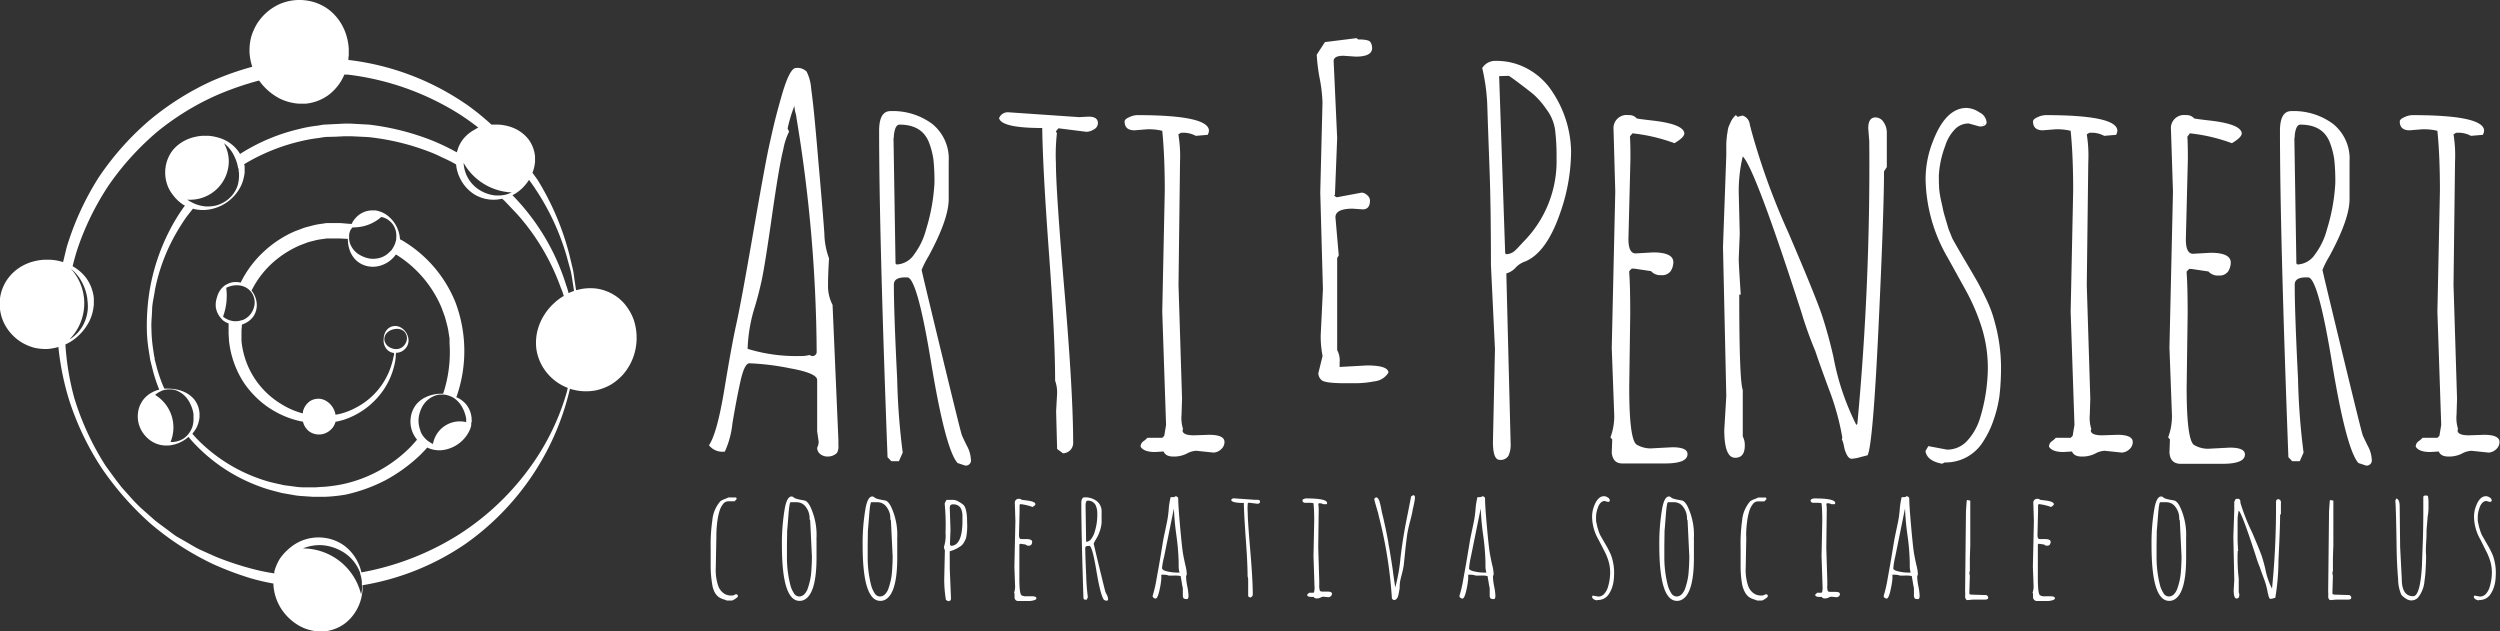 <svg id="Livello_1" data-name="Livello 1" xmlns="http://www.w3.org/2000/svg" viewBox="0 0 347.45 87.75"><rect x="0" y="0" width="347.45" height="87.75" fill="#333333" stroke="none"/><defs><style>.cls-1{fill:#fff;}</style></defs><title>Tavola disegno 2</title><path class="cls-1" d="M115.71,42.37l.81,18.77v.77a1.67,1.67,0,0,1-.21,1.05,1.83,1.83,0,0,1-1.23.49,1.65,1.65,0,0,1-1.09-.35,1.1,1.1,0,0,1-.42-.88,1.87,1.87,0,0,0,.21-.84l-.21-1.44V52.81q0-.95-3.8-1.63a35.19,35.19,0,0,0-5.62-.69q-.7,0-1.27,2.62t-1.09,5.75a12.33,12.33,0,0,1-1.05,3.9,2.39,2.39,0,0,1-2.21-.88q1.13-1.62,2.16-7.87t1.67-9.09q.63-2.83,2.27-12.29t2.21-12.11q.58-2.65.9-3.92t.81-3q1.16-4.15,2.07-4.15a1.76,1.76,0,0,1,1.49.51,6.36,6.36,0,0,1,.63,2.39q.26,1.88.53,4.78t.47,5.33q.67,7.59.83,10a10.39,10.39,0,0,0,.65,3.45q-.14,2.18-.14,3.74A5.6,5.6,0,0,0,115.71,42.37ZM103.9,48.48a22.9,22.9,0,0,0,7.28,1,4.43,4.43,0,0,0,1.3-.14l.35.14a.59.59,0,0,0,.67-.67,204.13,204.13,0,0,0-2.81-32.45q0-.21-.16-.77a4.36,4.36,0,0,1-.12-.88,20,20,0,0,0-.95,3.16l.21.42a9.25,9.25,0,0,0-.81,2.48Q108.29,23,107.29,30t-1.44,9q-.44,2-.93,3.6a21.88,21.88,0,0,0-1,5.48Z"/><path class="cls-1" d="M122.18,18.18q0-2.74,1.58-2.74a9.18,9.18,0,0,1,5.8,1.78,6.21,6.21,0,0,1,2.29,5.22v5.24q0,2.78-2.81,7.95a12.68,12.68,0,0,0-.95,1.88q0,.16,2.72,11.39t2.87,11.58q.14.35.7,1.48a4.49,4.49,0,0,1,.56,1.93.71.71,0,0,1-.81.81l-1.05-.35q-1.69-1.9-3.69-14.06-1.93-11.74-3.3-11.74h-.28q-1.58,0-1.58,1,0,3.94.46,13.1a95.65,95.65,0,0,0,.77,10.25l-.53,1.2h-1.05l-.53-.56Q122.18,32.35,122.18,18.18Zm2,1,.28,17.44.14.14a3.1,3.1,0,0,0,2.46-1.42,10,10,0,0,0,1.65-3.46,26.5,26.5,0,0,0,1.16-6.4,28.42,28.42,0,0,0-.14-3.29,10.6,10.6,0,0,0-.6-2.34q-.95-2.53-4.11-2.53-.42,0-.63.67A4,4,0,0,0,124.22,19.16Z"/><path class="cls-1" d="M151,18.32l-3.9-.49-.35.42.14.28a26.41,26.41,0,0,0-.14,4.11q0,3.83,1.2,17.91t1.2,21.11A1.45,1.45,0,0,1,147.73,63l-.81-.6-.14-5.24.14-2.53a4.83,4.83,0,0,0-.28-1.72q0-6.12-.86-17.82t-.93-17.3q-5.66,0-6-1.37a1.31,1.31,0,0,1,1.37-.81l9.77.67,1.3-.07q1.3,0,1.3.91A1,1,0,0,1,152,18,2,2,0,0,1,151,18.32Z"/><path class="cls-1" d="M168.65,62.9l-2.39-.25a3,3,0,0,0-1.34.4,3.94,3.94,0,0,1-1.85.4q-1.07,0-1.35-.7l-1.2.07q-1.55,0-2-.74a.91.91,0,0,1,.4-.76,3.16,3.16,0,0,0,.54-.47h2.07l.28-.28.25-1.51-.53-15.75.35-16.8q0-4.89-.35-8.33a8,8,0,0,0-2.14-.21l-1.72.14q-1.37,0-1.37-1.23,0-.32.65-.6a2.85,2.85,0,0,1,1.07-.28q10,0,10,2.18a1.36,1.36,0,0,1-.18.56l-1.65.14a3.65,3.65,0,0,0-2.07-.42l-.35.21A18.69,18.69,0,0,1,164,22.5l-.21,17.12.49,15.79-.07,2.21a5.16,5.16,0,0,0,.21,2l-.07.18q0,.7,1.58.7l2.11-.07q2.14,0,2.14,1a1.32,1.32,0,0,1-.46,1A1.64,1.64,0,0,1,168.65,62.9Z"/><path class="cls-1" d="M209.35,38l.6,23.7a3.63,3.63,0,0,1-.3,1.63,1.25,1.25,0,0,1-1.23.58q-.93,0-.93-2.5l.28-12.9-.56-11.67q0-8-.19-13.2t-.25-6.91q-.05-1.72-.09-2.6A27.1,27.1,0,0,0,206,9.46a2.11,2.11,0,0,1,1.86-1,9,9,0,0,1,4.62,1.2,9.47,9.47,0,0,1,3.29,3.13A15.4,15.4,0,0,1,218.35,21a26.07,26.07,0,0,1-1.51,8.58q-1.9,5.52-4.85,6.75a3.36,3.36,0,0,0-1.3.81A2.68,2.68,0,0,1,209.35,38Zm-1-27.42.84,24.61.14.14a1.88,1.88,0,0,0,1.11-.4q.37-.33.72-.72l.49-.53a15.92,15.92,0,0,0,4.68-11.74,29.12,29.12,0,0,0-.21-3.94,6.2,6.2,0,0,0-1.21-2.83,11.54,11.54,0,0,0-1.72-2q-.72-.6-2-1.56t-1.49-1.07Z"/><path class="cls-1" d="M224,62.9l.07-1.83-.25-.28a8.53,8.53,0,0,0,.53-3L224,48.34l.49-21.69L224.25,18a1.82,1.82,0,0,1,2.07-2,1.37,1.37,0,0,1,1.16.46q.25.07,2.07.28,4.43.49,4.54,1.79,0,.56-1.37,1.37a24.31,24.31,0,0,0-5.84-1.37l-.35.42q.07,1,.07,3.09l-.28,11.18q0,2,1,2l2.43-.14q2.74,0,2.81,1.3a2.32,2.32,0,0,1-.37,1.3,1.46,1.46,0,0,1-1.32.56,1.71,1.71,0,0,1-1.41-.56l-2.36-.35h-.32l-.35.35v.21q.14,1.86.14,5.7l-.14,10.23q0,7.17,1,7.95a3.75,3.75,0,0,0,2.32.53l2.67-.14q2.11,0,2.11.95,0,1.3-3.13,1.3h-5.94Q224.15,64.41,224,62.9Z"/><path class="cls-1" d="M259.79,19.62l-.14-1.79q0-1.51,1-1.51a1.32,1.32,0,0,1,1.14.67,2.52,2.52,0,0,1,.44,1.41v4.82l-.39.6q0,5.63-.77,21.78t-1.51,17.67l-1,.26a5.61,5.61,0,0,1-1.21.23q-.35,0-.63-.47a4,4,0,0,1-.44-1.25,4.11,4.11,0,0,0-.3-1l.07-.21A35.61,35.61,0,0,0,254.15,54q-1.42-3.85-1.85-5.19a53.29,53.29,0,0,1-1.93-5.38q-6.47-20.07-8.16-21.69a20.64,20.64,0,0,0-.56,5.06l.14,5.66-.14,3.48q0,.81.28,5h-.21q0,12,.49,13.25v6.47a2.53,2.53,0,0,1,.28,1.27q0,1.69-1.34,1.69-1.51,0-1.51-3.87l.28-4.71-.46-20.71.46-12.76V20.29A9.53,9.53,0,0,1,240,19c0-.21.07-.46.11-.76a2.58,2.58,0,0,1,.16-.69l.25-.56a2.8,2.8,0,0,1,.74-1l.21.25.7-.18a1.43,1.43,0,0,1,1,1.13,2.54,2.54,0,0,0,.09.4c.06.22.09.35.09.37a96.44,96.44,0,0,0,5.17,14.31q3.94,9.18,4.78,11.79t1.51,5.54A35.1,35.1,0,0,0,258,59.07l.14-.21A386,386,0,0,0,259.79,19.62Zm-1.51,43.91a.06.06,0,0,1,.07.07Z"/><path class="cls-1" d="M275.12,17.58l-1.51-.42a2.62,2.62,0,0,0-2,.9,5.71,5.71,0,0,0-1.27,2.23,13.74,13.74,0,0,0-.88,4.08q0,1.48.07,2.11a13.32,13.32,0,0,0,.26,1.48q.19.84.26,1.2t.4,1.46q.33,1.11.37,1.25l.53,1.3q.7,1.27,1.83,3.18t1.69,2.9q.56,1,1.3,2.58a16.17,16.17,0,0,1,1.05,2.9,23.87,23.87,0,0,1,.88,6,34,34,0,0,1-.21,4.25,16.92,16.92,0,0,1-.79,3.29,12.81,12.81,0,0,1-1.42,3,6.12,6.12,0,0,1-5.41,3l-.35.18q-2.11-.39-2.32-1.76L268,62l2.6.49a3.76,3.76,0,0,0,2.85-1.28A8.19,8.19,0,0,0,275.22,58a24.54,24.54,0,0,0,1.05-6.77,18.89,18.89,0,0,0-.9-5.87,28.68,28.68,0,0,0-2.16-5l-2.53-4.57a22.3,22.3,0,0,1-3.06-10.86,14.15,14.15,0,0,1,1-5.24Q270.4,15,273.32,15a3.38,3.38,0,0,1,1.78.62,1.71,1.71,0,0,1,1,1.39Q276.06,17.58,275.12,17.58Zm.49-.28v.07h.07A.06.06,0,0,0,275.61,17.3Z"/><path class="cls-1" d="M294.9,62.9l-2.39-.25a3,3,0,0,0-1.34.4,3.94,3.94,0,0,1-1.85.4q-1.07,0-1.35-.7l-1.2.07q-1.55,0-2-.74a.91.91,0,0,1,.4-.76,3.14,3.14,0,0,0,.54-.47h2.07l.28-.28.25-1.51-.53-15.75.35-16.8q0-4.89-.35-8.33a8,8,0,0,0-2.14-.21l-1.72.14q-1.37,0-1.37-1.23,0-.32.65-.6a2.85,2.85,0,0,1,1.07-.28q10,0,10,2.18a1.36,1.36,0,0,1-.18.56l-1.65.14a3.65,3.65,0,0,0-2.07-.42l-.35.21a18.69,18.69,0,0,1,.21,3.83l-.21,17.12.49,15.79-.07,2.21a5.16,5.16,0,0,0,.21,2l-.07.18q0,.7,1.58.7l2.11-.07q2.14,0,2.14,1a1.32,1.32,0,0,1-.46,1A1.64,1.64,0,0,1,294.9,62.9Z"/><path class="cls-1" d="M301.51,62.9l.07-1.83-.25-.28a8.53,8.53,0,0,0,.53-3l-.35-9.49L302,26.65,301.72,18a1.82,1.82,0,0,1,2.07-2,1.37,1.37,0,0,1,1.16.46q.25.07,2.07.28,4.43.49,4.54,1.79,0,.56-1.37,1.37a24.31,24.31,0,0,0-5.84-1.37L304,19q.07,1,.07,3.09l-.28,11.18q0,2,1,2l2.43-.14q2.74,0,2.81,1.3a2.32,2.32,0,0,1-.37,1.3,1.46,1.46,0,0,1-1.32.56,1.71,1.71,0,0,1-1.41-.56l-2.36-.35h-.32l-.35.35v.21q.14,1.86.14,5.7l-.14,10.23q0,7.17,1,7.95a3.75,3.75,0,0,0,2.32.53l2.67-.14q2.11,0,2.11.95,0,1.3-3.13,1.3H303Q301.62,64.41,301.51,62.9Z"/><path class="cls-1" d="M316.87,18.18q0-2.74,1.58-2.74a9.18,9.18,0,0,1,5.8,1.78,6.21,6.21,0,0,1,2.29,5.22v5.24q0,2.78-2.81,7.95a12.68,12.68,0,0,0-.95,1.88q0,.16,2.72,11.39t2.87,11.58q.14.35.7,1.48a4.5,4.5,0,0,1,.56,1.93.71.71,0,0,1-.81.81l-1.05-.35q-1.69-1.9-3.69-14.06-1.93-11.74-3.3-11.74h-.28q-1.58,0-1.58,1,0,3.94.46,13.1a95.5,95.5,0,0,0,.77,10.25l-.53,1.2h-1.05l-.53-.56Q316.87,32.35,316.87,18.18Zm2,1,.28,17.44.14.14a3.1,3.1,0,0,0,2.46-1.42,10,10,0,0,0,1.65-3.46,26.5,26.5,0,0,0,1.16-6.4,28.53,28.53,0,0,0-.14-3.29,10.62,10.62,0,0,0-.6-2.34q-.95-2.53-4.11-2.53-.42,0-.63.67A4,4,0,0,0,318.91,19.16Z"/><path class="cls-1" d="M345.87,62.9l-2.39-.25a3,3,0,0,0-1.34.4,3.94,3.94,0,0,1-1.85.4q-1.07,0-1.35-.7l-1.2.07q-1.55,0-2-.74a.91.91,0,0,1,.4-.76,3.18,3.18,0,0,0,.54-.47h2.07l.28-.28.25-1.51-.53-15.75.35-16.8q0-4.89-.35-8.33a8,8,0,0,0-2.14-.21l-1.72.14q-1.37,0-1.37-1.23c0-.21.22-.41.65-.6a2.85,2.85,0,0,1,1.07-.28q10,0,10,2.18a1.36,1.36,0,0,1-.18.56l-1.65.14a3.65,3.65,0,0,0-2.07-.42l-.35.21a18.69,18.69,0,0,1,.21,3.83l-.21,17.12.49,15.79-.07,2.21a5.16,5.16,0,0,0,.21,2l-.07.18q0,.7,1.58.7l2.11-.07q2.14,0,2.14,1a1.33,1.33,0,0,1-.46,1A1.64,1.64,0,0,1,345.87,62.9Z"/><path class="cls-1" d="M186.18,51l3.78-.21q3,0,3,1A2.57,2.57,0,0,1,191,53a13.83,13.83,0,0,1-2.61.26h-1.48q-2.83,0-3.26-.45a1.34,1.34,0,0,1-.43-.94l.58-2.34v-.12a14.44,14.44,0,0,1-.25-2.77l.31-6.43-.37-13.47.31-12.52a21,21,0,0,0-.4-3.37A24.84,24.84,0,0,1,183,7.6l1.14-1.75,4.4-.55.22.18q1.48,0,1.71.38a1.56,1.56,0,0,1,.23.81q0,1.2-2.28,1.2l-1.69-.12q-1.38,0-1.38.74l.49,10.71-.31,7.88-.12.12.37.22,3.48-.65a1.17,1.17,0,0,1,.74.35,1,1,0,0,1,.4.72q0,1.26-1,1.26L188,29q-2.4,0-2.4,1.2l.46,5.29-.22.37v12.8a3,3,0,0,1,.34,1.75Z"/><path class="cls-1" d="M99.56,74.65l-.08,4.24a6.85,6.85,0,0,0,.34,2.54,2.09,2.09,0,0,0,1,1.17,1.93,1.93,0,0,0,.79.17.93.93,0,0,0,.62-.18c.21,0,.32.08.32.22s-.09.23-.28.36a2.43,2.43,0,0,1-.52.29H101a3.16,3.16,0,0,0-.49-.18,2.29,2.29,0,0,1-.66-.33,2.08,2.08,0,0,1-.57-.73A3.93,3.93,0,0,1,98.95,81a15.17,15.17,0,0,1-.18-2.48v-2.4A23.43,23.43,0,0,1,99,72.32a4.62,4.62,0,0,1,1.12-2.66,2.34,2.34,0,0,1,.57-.29,4.38,4.38,0,0,0,.53-.23h.9l.06,0,.06,0,.05,0,0,0,0,0a.3.3,0,0,1,.09.22l-.28.31h-.88a.93.93,0,0,0-.75.41,2.91,2.91,0,0,0-.49,1,8.4,8.4,0,0,0-.27,1.28,15.28,15.28,0,0,0-.15,2.12Z"/><path class="cls-1" d="M113.48,75l0,2.5q0,4.73-1.52,5.75a1.42,1.42,0,0,1-.83.26q-2.46,0-2.46-7.73a28.54,28.54,0,0,1,.41-5.18q.31-1.6.93-1.6a.41.41,0,0,1,.27.11,1,1,0,0,0,.35.19,4.4,4.4,0,0,0,.6.15l.55.1q.42.07.81.81a9.16,9.16,0,0,1,.88,4.53Zm-4.11.76,0,1.66a15.63,15.63,0,0,0,.45,3.8,3.83,3.83,0,0,0,.49,1.18.9.9,0,0,0,.74.5,1,1,0,0,0,.73-.31,2.13,2.13,0,0,0,.5-.86,10.38,10.38,0,0,0,.31-1.12,9.23,9.23,0,0,0,.17-1.28q.08-1.13.08-2l-.24-5-.08-.16,0-.1a2.56,2.56,0,0,0-.51-1.59,1.53,1.53,0,0,0-1.25-.68h-.88q-.17,0-.31,1.87t-.17,2.08Z"/><path class="cls-1" d="M124.7,75l0,2.5q0,4.73-1.52,5.75a1.42,1.42,0,0,1-.83.26q-2.46,0-2.46-7.73a28.54,28.54,0,0,1,.41-5.18q.31-1.6.93-1.6a.41.41,0,0,1,.27.11,1,1,0,0,0,.35.19,4.4,4.4,0,0,0,.6.15l.55.1q.42.07.81.81a9.16,9.16,0,0,1,.88,4.53Zm-4.11.76,0,1.66a15.63,15.63,0,0,0,.45,3.8,3.83,3.83,0,0,0,.49,1.18.9.9,0,0,0,.74.5,1,1,0,0,0,.73-.31,2.13,2.13,0,0,0,.5-.86,10.38,10.38,0,0,0,.31-1.12,9.23,9.23,0,0,0,.17-1.28q.08-1.13.08-2l-.24-5-.08-.16,0-.1a2.56,2.56,0,0,0-.51-1.59,1.53,1.53,0,0,0-1.25-.68h-.88q-.17,0-.31,1.87t-.17,2.08Z"/><path class="cls-1" d="M132,79.08l.17,4.09q0,.38-.4.38l-.3-.16a16.7,16.7,0,0,1-.24-3l.09-3.91a1.32,1.32,0,0,1-.13-.48,5,5,0,0,0,.22-1.94,30.29,30.29,0,0,0-.12-4.07q.21-.52.31-.52h.92a1.56,1.56,0,0,1,.68.23,4.1,4.1,0,0,1,.69.46q.52.48.52,2.48a8.25,8.25,0,0,1-.15,2.15,4.56,4.56,0,0,1-.33.66,1.56,1.56,0,0,1-.44.47,5,5,0,0,1-1.5.7Zm0-8.43.1,3-.08,2,.13.21q1.54,0,1.61-3.23v-.56q0-.34,0-.57a3,3,0,0,0-.1-.52,1.32,1.32,0,0,0-.21-.46,1.15,1.15,0,0,0-1-.42.43.43,0,0,0-.37.13A.78.78,0,0,0,132,70.65Z"/><path class="cls-1" d="M141,83l0-.53-.07-.08a2.49,2.49,0,0,0,.15-.86l-.1-2.77.14-6.33-.08-2.51a.53.53,0,0,1,.6-.59.4.4,0,0,1,.34.13l.6.08q1.29.14,1.32.52c0,.11-.13.24-.4.4a7.12,7.12,0,0,0-1.7-.4l-.1.12q0,.3,0,.9l-.08,3.26q0,.58.3.58l.71,0q.8,0,.82.38a.68.68,0,0,1-.11.38.43.43,0,0,1-.38.16.5.5,0,0,1-.41-.16l-.69-.1h-.09l-.1.1v.06q0,.54,0,1.66l0,3q0,2.09.29,2.32a1.09,1.09,0,0,0,.68.15l.78,0q.62,0,.62.28t-.91.38h-1.73Q141,83.4,141,83Z"/><path class="cls-1" d="M150.28,69.92q0-.8.46-.8a2.68,2.68,0,0,1,1.69.52,1.81,1.81,0,0,1,.67,1.52v1.53a5.46,5.46,0,0,1-.82,2.32,3.67,3.67,0,0,0-.28.55s.26,1.14.79,3.32.81,3.31.84,3.38.1.21.21.43a1.31,1.31,0,0,1,.16.56.21.21,0,0,1-.24.24l-.31-.1q-.49-.55-1.08-4.1t-1-3.42h-.08q-.46,0-.46.3,0,1.15.13,3.82a27.93,27.93,0,0,0,.23,3l-.15.35h-.31l-.15-.16Q150.28,74.05,150.28,69.92Zm.59.29.08,5.09,0,0a.9.9,0,0,0,.72-.42,2.92,2.92,0,0,0,.48-1,7.72,7.72,0,0,0,.34-1.87,8.26,8.26,0,0,0,0-1,3.07,3.07,0,0,0-.17-.68,1.14,1.14,0,0,0-1.2-.74c-.08,0-.14.06-.18.19A1.17,1.17,0,0,0,150.88,70.21Z"/><path class="cls-1" d="M163,80l-.55,0a1.7,1.7,0,0,0-.66-.12,1.64,1.64,0,0,0-.39,0,.11.11,0,0,0,0,.07.3.3,0,0,1,0,.07l0,.42a10.55,10.55,0,0,1-.19,1.28q-.29,1.47-.6,1.47a.46.46,0,0,1-.28-.11.32.32,0,0,1-.14-.25,18,18,0,0,0,.55-2.39l.36-2q.07-.4.27-1.59l.26-1.58q.06-.38.33-1.64t.33-1.65q.06-.39.13-1.06a9.8,9.8,0,0,1,.28-1.83l.29,0a.52.52,0,0,0,.38-.12.44.44,0,0,1,.26.09.27.27,0,0,1,.12.23q0,1,.26,3.89t.4,3.73q.15.85.34,1.66a5.83,5.83,0,0,1,.19,1.25l-.1.29a8.12,8.12,0,0,0,.17,1.39,8.12,8.12,0,0,1,.17,1.29q0,.38-.16.47-.43,0-.53-.12a.63.63,0,0,1-.1-.39c0-.18,0-.4,0-.67s0-.47-.07-.63l-.12-.74q-.09-.51-.11-.65A3.88,3.88,0,0,0,163,80Zm-1.48-1c0,.14.17.26.5.36a6.26,6.26,0,0,0,1.7.22h.22a3.05,3.05,0,0,1-.13-.94v-.48a31.94,31.94,0,0,0-.32-3.79,36.73,36.73,0,0,1-.34-3.71q-1.1,5.42-1.36,6.7A11.05,11.05,0,0,0,161.49,79Z"/><path class="cls-1" d="M174.65,70l-1.14-.14-.1.12,0,.08a7.71,7.71,0,0,0,0,1.2q0,1.12.35,5.22t.35,6.16a.42.42,0,0,1-.4.4l-.24-.17,0-1.53,0-.74a1.41,1.41,0,0,0-.08-.5q0-1.78-.25-5.2t-.27-5q-1.65,0-1.76-.4a.38.38,0,0,1,.4-.24l2.85.2.38,0c.25,0,.38.09.38.27a.28.28,0,0,1-.15.24A.57.57,0,0,1,174.65,70Z"/><path class="cls-1" d="M184.62,83l-.7-.07a.88.88,0,0,0-.39.12,1.14,1.14,0,0,1-.54.12q-.31,0-.4-.21l-.35,0c-.3,0-.49-.07-.57-.22a.26.26,0,0,1,.12-.22.94.94,0,0,0,.16-.14h.6l.08-.08.07-.44-.15-4.59.1-4.9q0-1.42-.1-2.43a2.34,2.34,0,0,0-.63-.06l-.5,0q-.4,0-.4-.36c0-.06.06-.12.19-.17a.83.83,0,0,1,.31-.08q2.92,0,2.92.64a.4.4,0,0,1-.05.16l-.48,0a1.06,1.06,0,0,0-.6-.12l-.1.06a5.46,5.46,0,0,1,.06,1.12l-.06,5,.14,4.6,0,.65a1.51,1.51,0,0,0,.06.58l0,.05q0,.21.46.21l.62,0q.63,0,.63.3a.38.38,0,0,1-.13.3A.48.48,0,0,1,184.62,83Z"/><path class="cls-1" d="M196.41,68.82c.16,0,.24.14.24.27a3.19,3.19,0,0,1-.05.5q-.05.31-.14.7l-.14.62q0,.22-.36,1.6t-.43,2.12q-.11.74-.25,2.11t-.19,1.82a11.5,11.5,0,0,1-.26,1.23q-.2.77-.24,1a4.93,4.93,0,0,0-.06.58c0,.24,0,.46-.06.67a5.69,5.69,0,0,1-.12.64q-.16.72-.66.72l-.24-.19a61.44,61.44,0,0,0-1.87-11.65q0-.14-.17-.66Q191,69.49,191,69.4a.26.26,0,0,1,.09-.18.28.28,0,0,1,.21-.09c.08,0,.15.06.24.18a1.59,1.59,0,0,1,.21.47c.05.19.1.38.14.57s.08.37.11.56.08.38.13.58.12.48.2.85l.22,1q.1.45.22,1.08l.19,1c0,.24.11.6.18,1.07s.13.8.16,1,.09.54.17,1.07.13.86.14,1,.07.49.15,1.08l.15,1a23.58,23.58,0,0,0,.72-4q.29-2.6.84-5.36t.65-3.3Zm-3.09,3v0h0S193.31,71.79,193.32,71.79Zm.58,9.9,0,0,0,0Z"/><path class="cls-1" d="M205.65,80l-.55,0a1.7,1.7,0,0,0-.66-.12,1.64,1.64,0,0,0-.39,0,.11.11,0,0,0,0,.07.3.3,0,0,1,0,.07l0,.42a10.54,10.54,0,0,1-.19,1.28q-.29,1.47-.61,1.47a.46.46,0,0,1-.28-.11.32.32,0,0,1-.14-.25,18,18,0,0,0,.55-2.39l.36-2q.07-.4.27-1.59l.26-1.58q.06-.38.33-1.64t.33-1.65q.06-.39.13-1.06a9.78,9.78,0,0,1,.28-1.83l.29,0a.52.52,0,0,0,.38-.12.44.44,0,0,1,.26.09.27.27,0,0,1,.12.23q0,1,.26,3.89t.41,3.73q.15.85.34,1.66a5.82,5.82,0,0,1,.19,1.25l-.1.29a8.13,8.13,0,0,0,.17,1.39,8.11,8.11,0,0,1,.17,1.29q0,.38-.16.47-.43,0-.53-.12a.63.63,0,0,1-.1-.39c0-.18,0-.4,0-.67s0-.47-.07-.63l-.12-.74q-.09-.51-.11-.65A3.88,3.88,0,0,0,205.65,80Zm-1.48-1c0,.14.17.26.5.36a6.26,6.26,0,0,0,1.7.22h.21a3.05,3.05,0,0,1-.13-.94v-.48a31.94,31.94,0,0,0-.32-3.79,36.77,36.77,0,0,1-.34-3.71q-1.1,5.42-1.36,6.7A11.08,11.08,0,0,0,204.17,79Z"/><path class="cls-1" d="M223.46,69.75l-.44-.12a.77.77,0,0,0-.57.26,1.67,1.67,0,0,0-.37.65,4,4,0,0,0-.26,1.19q0,.43,0,.62a4,4,0,0,0,.08.43l.08.35c0,.07.05.21.12.43l.11.36.15.38.53.93.49.85q.16.29.38.75a4.73,4.73,0,0,1,.31.85,7,7,0,0,1,.26,1.75,9.91,9.91,0,0,1-.06,1.24,4.9,4.9,0,0,1-.23,1,3.71,3.71,0,0,1-.42.86,1.79,1.79,0,0,1-1.58.86l-.1.05q-.62-.11-.68-.51l.1-.16.76.14a1.1,1.1,0,0,0,.83-.37,2.38,2.38,0,0,0,.52-.95,7.16,7.16,0,0,0,.31-2,5.5,5.5,0,0,0-.26-1.71,8.37,8.37,0,0,0-.63-1.47L222.16,75a6.51,6.51,0,0,1-.89-3.17,4.13,4.13,0,0,1,.29-1.53q.52-1.34,1.37-1.34a1,1,0,0,1,.52.18.5.5,0,0,1,.28.41C223.73,69.69,223.64,69.75,223.46,69.75Zm.14-.08v0h0A0,0,0,0,0,223.6,69.66Z"/><path class="cls-1" d="M235.42,75l0,2.5q0,4.73-1.52,5.75a1.42,1.42,0,0,1-.83.26q-2.46,0-2.46-7.73a28.54,28.54,0,0,1,.41-5.18q.31-1.6.93-1.6a.41.41,0,0,1,.27.11,1,1,0,0,0,.35.19,4.4,4.4,0,0,0,.6.15l.55.1q.42.07.81.81a9.16,9.16,0,0,1,.88,4.53Zm-4.11.76,0,1.66a15.63,15.63,0,0,0,.45,3.8,3.83,3.83,0,0,0,.49,1.18.9.9,0,0,0,.74.5,1,1,0,0,0,.73-.31,2.13,2.13,0,0,0,.5-.86,10.38,10.38,0,0,0,.31-1.12,9.23,9.23,0,0,0,.17-1.28q.08-1.13.08-2l-.24-5-.08-.16,0-.1a2.56,2.56,0,0,0-.51-1.59,1.53,1.53,0,0,0-1.25-.68h-.88q-.17,0-.31,1.87t-.17,2.08Z"/><path class="cls-1" d="M242.7,74.65l-.08,4.24a6.85,6.85,0,0,0,.34,2.54,2.09,2.09,0,0,0,1,1.17,1.93,1.93,0,0,0,.79.17.93.93,0,0,0,.62-.18c.21,0,.32.08.32.22s-.09.23-.28.36a2.43,2.43,0,0,1-.52.29h-.7a3.16,3.16,0,0,0-.49-.18,2.28,2.28,0,0,1-.66-.33,2.07,2.07,0,0,1-.57-.73,3.93,3.93,0,0,1-.38-1.18,15.17,15.17,0,0,1-.18-2.48v-2.4a23.43,23.43,0,0,1,.21-3.83,4.62,4.62,0,0,1,1.12-2.66,2.35,2.35,0,0,1,.57-.29,4.38,4.38,0,0,0,.53-.23h.9l.06,0,.06,0,.05,0,0,0,0,0a.3.3,0,0,1,.09.22l-.28.31h-.88a.93.93,0,0,0-.75.41,2.91,2.91,0,0,0-.49,1,8.39,8.39,0,0,0-.27,1.28,15.28,15.28,0,0,0-.15,2.12Z"/><path class="cls-1" d="M255.23,83l-.7-.07a.88.88,0,0,0-.39.12,1.14,1.14,0,0,1-.54.12q-.31,0-.4-.21l-.35,0c-.3,0-.49-.07-.57-.22a.26.26,0,0,1,.12-.22,1,1,0,0,0,.16-.14h.6l.08-.08.07-.44-.15-4.59.1-4.9q0-1.42-.1-2.43a2.34,2.34,0,0,0-.62-.06l-.5,0q-.4,0-.4-.36c0-.06.06-.12.19-.17a.83.83,0,0,1,.31-.08q2.92,0,2.92.64a.4.4,0,0,1-.05.16l-.48,0a1.07,1.07,0,0,0-.61-.12l-.1.06a5.46,5.46,0,0,1,.06,1.12l-.06,5,.14,4.6,0,.65A1.51,1.51,0,0,0,254,82l0,.05q0,.21.46.21l.62,0q.63,0,.63.3a.38.38,0,0,1-.13.3A.48.48,0,0,1,255.23,83Z"/><path class="cls-1" d="M264.61,80l-.55,0a1.7,1.7,0,0,0-.66-.12,1.64,1.64,0,0,0-.39,0,.11.11,0,0,0,0,.07.3.3,0,0,1,0,.07l0,.42a10.56,10.56,0,0,1-.2,1.28q-.29,1.47-.6,1.47a.46.46,0,0,1-.28-.11.32.32,0,0,1-.14-.25,18,18,0,0,0,.55-2.39l.36-2q.07-.4.27-1.59l.26-1.58q.06-.38.33-1.64t.33-1.65q.06-.39.13-1.06a9.83,9.83,0,0,1,.28-1.83l.29,0a.52.52,0,0,0,.38-.12.44.44,0,0,1,.26.09.27.27,0,0,1,.12.23q0,1,.26,3.89t.4,3.73q.15.85.34,1.66a5.84,5.84,0,0,1,.2,1.25l-.1.29a8.11,8.11,0,0,0,.17,1.39,8.14,8.14,0,0,1,.17,1.29q0,.38-.16.47c-.29,0-.46,0-.53-.12a.63.63,0,0,1-.1-.39c0-.18,0-.4,0-.67s0-.47-.07-.63l-.12-.74c-.06-.34-.09-.55-.11-.65A3.88,3.88,0,0,0,264.61,80Zm-1.48-1c0,.14.17.26.5.36a6.26,6.26,0,0,0,1.7.22h.22a3.05,3.05,0,0,1-.13-.94v-.48a31.94,31.94,0,0,0-.32-3.79,36.7,36.7,0,0,1-.34-3.71q-1.1,5.42-1.36,6.7A11,11,0,0,0,263.13,79Z"/><path class="cls-1" d="M273.94,82.64l2,.06H276a.29.29,0,0,1,.22.12.37.37,0,0,1,.1.24q0,.24-.34.27l-1.74,0,0,0-.78.07q-.3,0-.35-.48a4.05,4.05,0,0,0,0-.7l.12-11.2.1-1.38c0-.09.05-.14.15-.14l.35.08,0,1.66,0,4.57q-.06,1.72-.06,1.76l0,1.78-.06.17,0,0,0,.16a.66.66,0,0,0,.06.3l-.06,2v.13a2.68,2.68,0,0,0,0,.43Q273.86,82.64,273.94,82.64Z"/><path class="cls-1" d="M282.55,83l0-.53-.07-.08a2.49,2.49,0,0,0,.15-.86l-.1-2.77.14-6.33-.08-2.51a.53.53,0,0,1,.6-.59.4.4,0,0,1,.34.13l.6.08q1.29.14,1.32.52c0,.11-.13.24-.4.4a7.12,7.12,0,0,0-1.7-.4l-.1.12q0,.3,0,.9l-.08,3.26q0,.58.3.58l.71,0q.8,0,.82.38a.68.68,0,0,1-.11.38.43.43,0,0,1-.38.16.5.5,0,0,1-.41-.16l-.69-.1h-.09l-.1.1v.06q0,.54,0,1.66l0,3q0,2.09.29,2.32a1.09,1.09,0,0,0,.68.15l.78,0q.62,0,.62.28t-.91.38H283Q282.58,83.4,282.55,83Z"/><path class="cls-1" d="M303.83,75l0,2.5q0,4.73-1.52,5.75a1.42,1.42,0,0,1-.83.26q-2.46,0-2.46-7.73a28.54,28.54,0,0,1,.41-5.18q.31-1.6.93-1.6a.41.41,0,0,1,.27.11,1,1,0,0,0,.35.19,4.4,4.4,0,0,0,.6.15l.55.1q.42.07.81.81a9.16,9.16,0,0,1,.88,4.53Zm-4.11.76,0,1.66a15.63,15.63,0,0,0,.45,3.8,3.83,3.83,0,0,0,.49,1.18.9.9,0,0,0,.74.5,1,1,0,0,0,.73-.31,2.13,2.13,0,0,0,.5-.86,10.38,10.38,0,0,0,.31-1.12,9.23,9.23,0,0,0,.17-1.28q.08-1.13.08-2l-.24-5-.08-.16,0-.1a2.56,2.56,0,0,0-.51-1.59,1.53,1.53,0,0,0-1.25-.68h-.88q-.17,0-.31,1.87t-.17,2.08Z"/><path class="cls-1" d="M316.32,70.34l0-.52q0-.44.3-.44a.39.39,0,0,1,.33.19A.74.74,0,0,1,317,70v1.41l-.11.17q0,1.64-.23,6.35a31.48,31.48,0,0,1-.44,5.15l-.3.08a1.66,1.66,0,0,1-.35.07c-.07,0-.13,0-.18-.14a1.16,1.16,0,0,1-.13-.36,1.2,1.2,0,0,0-.09-.3l0-.06a10.4,10.4,0,0,0-.55-2q-.42-1.12-.54-1.51a15.67,15.67,0,0,1-.56-1.57q-1.89-5.85-2.38-6.33a6,6,0,0,0-.16,1.48l0,1.65,0,1q0,.24.08,1.47H311a24.18,24.18,0,0,0,.14,3.87v1.89a.74.74,0,0,1,.08.37q0,.49-.39.49T310.44,82l.08-1.37-.13-6,.13-3.72v-.37a2.86,2.86,0,0,1,0-.37c0-.06,0-.13,0-.22a.73.73,0,0,1,0-.2l.07-.16a.82.82,0,0,1,.22-.3l.06.07.21-.05a.42.42,0,0,1,.29.33.69.69,0,0,0,0,.12l0,.11A28.11,28.11,0,0,0,313,74q1.15,2.68,1.39,3.44t.44,1.62a10.25,10.25,0,0,0,.94,2.76l0-.06A112.55,112.55,0,0,0,316.32,70.34Zm-.44,12.81a0,0,0,0,1,0,0Z"/><path class="cls-1" d="M324.41,82.64l2,.06h.06a.29.29,0,0,1,.21.12.37.37,0,0,1,.1.24q0,.24-.34.27l-1.74,0,0,0-.78.07q-.3,0-.35-.48a4.05,4.05,0,0,0,0-.7l.12-11.2.1-1.38c0-.09.05-.14.15-.14l.35.08,0,1.66,0,4.57q-.06,1.72-.06,1.76l0,1.78-.06.17,0,0,0,.16a.66.66,0,0,0,.06.3l-.06,2v.13a2.68,2.68,0,0,0,0,.43Q324.33,82.64,324.41,82.64Z"/><path class="cls-1" d="M337.24,73.69l0,.42q0,.53-.06,1.44t0,1.71q0,.81-.06,1.75a14.34,14.34,0,0,1-.16,1.69,4.2,4.2,0,0,1-.93,2.38,1.27,1.27,0,0,1-1.63.13,2.28,2.28,0,0,1-.67-.56,5.57,5.57,0,0,1-.44-2.18q-.16-1.84-.2-3.88-.09-6.13-.19-7l.13-.3q.48.06.48,1.16l.06,5.57.23,4.45q0,2.39,1.58,2.39,1,0,1.23-4.4,0-.3.1-2.84t.08-6.13l0-.38c0-.16.1-.24.3-.24s.32,0,.36.14a6.66,6.66,0,0,1,.06,1.24,7.19,7.19,0,0,1-.13,1.63.32.32,0,0,1,0,.13Z"/><path class="cls-1" d="M346,69.75l-.44-.12a.77.77,0,0,0-.57.26,1.67,1.67,0,0,0-.37.65,4,4,0,0,0-.26,1.19q0,.43,0,.62a4,4,0,0,0,.08.43l.08.35c0,.07.05.21.12.43l.11.36.15.38.53.93.49.85q.16.29.38.75a4.73,4.73,0,0,1,.31.85,7,7,0,0,1,.26,1.75,9.91,9.91,0,0,1-.06,1.24,4.9,4.9,0,0,1-.23,1,3.71,3.71,0,0,1-.42.86,1.79,1.79,0,0,1-1.58.86l-.1.05q-.62-.11-.68-.51l.1-.16.76.14a1.1,1.1,0,0,0,.83-.37,2.38,2.38,0,0,0,.52-.95,7.16,7.16,0,0,0,.31-2,5.5,5.5,0,0,0-.26-1.71,8.37,8.37,0,0,0-.63-1.47L344.73,75a6.51,6.51,0,0,1-.89-3.17,4.13,4.13,0,0,1,.29-1.53q.52-1.34,1.37-1.34a1,1,0,0,1,.52.18.5.5,0,0,1,.28.41C346.29,69.69,346.2,69.75,346,69.75Zm.14-.08v0h0A0,0,0,0,0,346.16,69.66Z"/><path class="cls-1" d="M88.13,44.61a6.79,6.79,0,0,0-.85-1.73,6.88,6.88,0,0,0-.55-.73c-.23-.25-.44-.44-.67-.65A6.47,6.47,0,0,0,83,40.12a6.89,6.89,0,0,0-2.82.19l-.12,0-.13-.87c-.1-.59-.16-1.24-.29-1.91l-.51-2.14a37.47,37.47,0,0,0-3.9-9.53c-.15-.26-.3-.51-.46-.77S74.27,24.4,74,24a4.43,4.43,0,0,0,.26-.85,5.3,5.3,0,0,0,.1-.68c0-.27,0-.48,0-.72a4.75,4.75,0,0,0-.92-2.4A5.15,5.15,0,0,0,71.82,18a5.77,5.77,0,0,0-1.51-.54,6.23,6.23,0,0,0-1-.14h-.72l-.29,0a34.78,34.78,0,0,0-3.54-2.86l-.19-.12a36.28,36.28,0,0,0-16.09-6h-.06c0-.22,0-.42.05-.57l0-.48,0-.48a7.52,7.52,0,0,0-.19-1.35,7.4,7.4,0,0,0-.76-2,7,7,0,0,0-1.85-2.14A6.71,6.71,0,0,0,42.47.05a6.94,6.94,0,0,0-3.75.58,7.26,7.26,0,0,0-3,2.67,7.64,7.64,0,0,0-.83,1.91,7.72,7.72,0,0,0-.21,2.07,7.76,7.76,0,0,0,.38,2,40.9,40.9,0,0,0-5.66,2,38.55,38.55,0,0,0-8.71,5.51,39.19,39.19,0,0,0-7,7.91,39.27,39.27,0,0,0-4.44,9.72l-.48,2h0l-.56-.15A7.07,7.07,0,0,0,7,36.1l-.43,0H6.14a6.91,6.91,0,0,0-1.21.17,6.71,6.71,0,0,0-1.8.67A6.28,6.28,0,0,0,1.2,38.58,6,6,0,0,0,0,41.46a6.22,6.22,0,0,0,.53,3.38A6.54,6.54,0,0,0,3,47.58a6.87,6.87,0,0,0,1.73.74,6.94,6.94,0,0,0,1.86.18,7,7,0,0,0,1.54-.28l0,.14A37.69,37.69,0,0,0,9.6,55.57a38.79,38.79,0,0,0,4.55,9.51A41.61,41.61,0,0,0,21,72.84a39.55,39.55,0,0,0,8.53,5.52,43.29,43.29,0,0,0,5.29,2A29.67,29.67,0,0,0,38,81.1c0,.06,0,.12,0,.18a6.94,6.94,0,0,0,1.16,3.44,7.29,7.29,0,0,0,2.61,2.35,6.11,6.11,0,0,0,1.64.57,6.24,6.24,0,0,0,.81.11c.31,0,.57,0,.85,0a5.77,5.77,0,0,0,2.85-1.09,6.18,6.18,0,0,0,1.66-1.93A6.57,6.57,0,0,0,50.24,83l0-.06a7.08,7.08,0,0,0,.17-1.21l0-.4a35.59,35.59,0,0,0,14.28-5.74,36.5,36.5,0,0,0,14.36-20.9l.16-.66a7.24,7.24,0,0,0,3.76.19,7.64,7.64,0,0,0,1.94-.77,7.73,7.73,0,0,0,1.61-1.32,7.64,7.64,0,0,0,1.8-3.6A8,8,0,0,0,88.13,44.61ZM74.4,26.25a33.6,33.6,0,0,1,4.33,9.28l.58,2.1c.16.66.23,1.3.33,1.89l.14.91a6.36,6.36,0,0,0-.76.31,9.14,9.14,0,0,0-.33-1.09A30.81,30.81,0,0,0,72.91,29c-.52-.63-1.09-1.26-1.69-1.87a6,6,0,0,0,.54-.31A6.15,6.15,0,0,0,73.52,25c.15.21.32.42.46.63S74.26,26,74.4,26.25Zm-5.11.92h-.35a5.06,5.06,0,0,1-2.56-.94,4.68,4.68,0,0,1-1.59-2,5.14,5.14,0,0,1-.2-.59,5,5,0,0,1-.16-1,8.09,8.09,0,0,0,3.28,3.18,8.11,8.11,0,0,0,3.17.91h.24l-.15.08a5.06,5.06,0,0,1-.64.23A4.93,4.93,0,0,1,69.29,27.17ZM10,37.47A6,6,0,0,1,11.27,39a7,7,0,0,1,.87,2.5c0,.23.05.49.06.7a6.32,6.32,0,0,1,0,.77,5.61,5.61,0,0,1-.33,1.5,5.19,5.19,0,0,1-2,2.57l-.2.11A7.13,7.13,0,0,0,10,37.52l-.2-.23ZM50.34,81.32l0,.38a5,5,0,0,1-.16.9,8.34,8.34,0,0,0-8.08-6.38h0a6.11,6.11,0,0,1,2.9-.43,6.59,6.59,0,0,1,2.48.81,5.67,5.67,0,0,1,2.57,3l0,.11a4.57,4.57,0,0,1,.24,1.17l0,.42ZM78.75,54.57A33.36,33.36,0,0,1,74,64.48a36.39,36.39,0,0,1-10.16,9.77,38.13,38.13,0,0,1-13.61,5.3,6.45,6.45,0,0,0-.65-1.71,6.3,6.3,0,0,0-1.66-1.95,6,6,0,0,0-2.88-1.15,6.24,6.24,0,0,0-3.39.53,6.56,6.56,0,0,0-1.78,1.25,6.42,6.42,0,0,0-1,1.17,6.89,6.89,0,0,0-.74,1.73c0,.09,0,.18,0,.27-.82-.12-1.65-.28-2.47-.48A41.45,41.45,0,0,1,30,77.38l-2.23-1c-.74-.35-1.43-.81-2.16-1.21l-1.08-.62c-.35-.23-.68-.48-1-.73-.67-.5-1.37-1-2-1.5l-1.9-1.68a24.72,24.72,0,0,1-1.76-1.84L17,67.83c-.28-.32-.52-.68-.79-1-.51-.69-1-1.36-1.52-2.08a38.12,38.12,0,0,1-4.35-9.38,36.81,36.81,0,0,1-1.25-7.5,6.64,6.64,0,0,0,.93-.51,7.27,7.27,0,0,0,2.34-2.61,6.09,6.09,0,0,0,.57-1.64,6.21,6.21,0,0,0,.11-.81c0-.31,0-.56,0-.84a5.75,5.75,0,0,0-1.08-2.85A6.1,6.1,0,0,0,10.09,37c.18-.72.37-1.43.59-2.14a37.64,37.64,0,0,1,4.47-9.17,38.43,38.43,0,0,1,6.74-7.41,36.55,36.55,0,0,1,8.32-5.09,42.76,42.76,0,0,1,5.8-2,8,8,0,0,0,2.82,2.48,6.79,6.79,0,0,0,1.82.62,6.87,6.87,0,0,0,.91.12c.34,0,.63,0,.93,0a6.47,6.47,0,0,0,3.16-1.2A6.89,6.89,0,0,0,47.5,11.1a5.55,5.55,0,0,0,.35-.73c.16,0,.32,0,.47,0a37.4,37.4,0,0,1,15.49,5.47h0c.93.6,1.82,1.23,2.66,1.89A4.08,4.08,0,0,0,66,18a5.26,5.26,0,0,0-1.66,1.37,4.79,4.79,0,0,0-.73,1.39c0,.13-.09.27-.13.41a31.23,31.23,0,0,0-3.34-1.61,34.92,34.92,0,0,0-8.86-2.24l-2.39-.13a12.26,12.26,0,0,0-1.25,0l-1.19.06-1.2.06c-.4,0-.83.12-1.25.17a18.23,18.23,0,0,0-2.5.47,26.35,26.35,0,0,0-8.14,3.45,4.24,4.24,0,0,0-.31-.47,5.15,5.15,0,0,0-1.64-1.38,4.2,4.2,0,0,0-.68-.3c-.3-.11-.59-.18-.83-.24a6.22,6.22,0,0,0-1-.14h-.72a6.05,6.05,0,0,0-1,.14,5.75,5.75,0,0,0-1.52.54A5.26,5.26,0,0,0,24,20.89a5,5,0,0,0-1,2.43,5.21,5.21,0,0,0,.45,2.86,5.53,5.53,0,0,0,.65,1,5.45,5.45,0,0,0,1.4,1.29l.2.1c-.33.45-.65.92-.95,1.39a27,27,0,0,0-1.33,2.36,28.54,28.54,0,0,0-2.6,7.91,30.56,30.56,0,0,0-.41,5.6,20.38,20.38,0,0,0,.25,2.8l.12.76.1.65.35,1.38a21.22,21.22,0,0,0,.9,2.73,4.15,4.15,0,0,0-.86.31l-.2.11a3.82,3.82,0,0,0-1.1.91,3.73,3.73,0,0,0-.79,1.88,4,4,0,0,0,.35,2.22,4.3,4.3,0,0,0,1.6,1.79,4,4,0,0,0,1.14.46,4.34,4.34,0,0,0,1.13.08h.07a4.72,4.72,0,0,0,2.72-1.19c.19.22.37.43.56.64a23.54,23.54,0,0,0,9.62,6.35c.91.34,1.87.56,2.81.81l1.45.25a9.2,9.2,0,0,0,1.46.18l1.47.1c.56,0,1,0,1.47,0A22.34,22.34,0,0,0,48,68.75a22.46,22.46,0,0,0,5.56-2,22.39,22.39,0,0,0,4.76-3.44c.37-.36.72-.73,1.06-1.11a3.68,3.68,0,0,0,.71.26,4,4,0,0,0,1.29.11,4.83,4.83,0,0,0,3.71-2.42,3.87,3.87,0,0,0,.4-1c0-.07,0-.13,0-.19s0-.22.05-.32,0-.37,0-.55a3.5,3.5,0,0,0-.72-1.85,3.82,3.82,0,0,0-1.29-1l-.12,0A19.15,19.15,0,0,0,63.29,42a17.62,17.62,0,0,0-7.1-8.41c-.19-.13-.4-.23-.6-.34,0,0,0,0,0,0a4.49,4.49,0,0,0-2-3.48l-.1-.06a3.36,3.36,0,0,0-.84-.36,3.91,3.91,0,0,0-.47-.11l-.51,0a3.15,3.15,0,0,0-1.72.58,3.46,3.46,0,0,0-1,1.14c0,.05,0,.1-.07.15l-.28,0L47.28,31h-.78L46,31l-.61,0-.67.1a10.28,10.28,0,0,0-1.31.25c-.42.12-.84.2-1.25.35l-1.2.45a15.21,15.21,0,0,0-4.2,2.73,14.7,14.7,0,0,0-3.31,4.39l-.06,0a2.76,2.76,0,0,0-.37-.07h-.39a2.53,2.53,0,0,0-1.22.38l-.11.05a2.9,2.9,0,0,0-1.13,1.65A3.2,3.2,0,0,0,30,42a3.15,3.15,0,0,0,0,.75,3,3,0,0,0,.75,1.52,2.65,2.65,0,0,0,.22.24,2.83,2.83,0,0,0,.8.44c0,.1,0,.19,0,.29,0,.39,0,.7,0,1.14l.06,1A13.19,13.19,0,0,0,33,51.58a11.82,11.82,0,0,0,2.28,3.32,12.29,12.29,0,0,0,3,2.32,12.44,12.44,0,0,0,3.83,1.39,2.39,2.39,0,0,0,.73,1.24,2.22,2.22,0,0,0,1.08.5,2.34,2.34,0,0,0,1.3-.14,2.5,2.5,0,0,0,1.09-.88,2.26,2.26,0,0,0,.32-.71,11.11,11.11,0,0,0,1.18-.29,10.75,10.75,0,0,0,5.68-4.43,10.15,10.15,0,0,0,1.3-3.09A7.45,7.45,0,0,0,55,49.62c0-.22,0-.41.06-.59a1.69,1.69,0,0,0,.62-.12,1.88,1.88,0,0,0,.82-.67,1.69,1.69,0,0,0,.28-1,2.17,2.17,0,0,0-1-1.68,1.69,1.69,0,0,0-.45-.2l-.22-.05h-.25a1.51,1.51,0,0,0-.83.28,1.79,1.79,0,0,0-.65,1.05,2.31,2.31,0,0,0-.06.45,2.23,2.23,0,0,0,0,.45,1.83,1.83,0,0,0,.55,1.12,1.61,1.61,0,0,0,.81.39h.09c0,.17,0,.35-.09.55a7.13,7.13,0,0,1-.28,1.13A9.94,9.94,0,0,1,53,53.58a9.83,9.83,0,0,1-3.16,2.87,10.16,10.16,0,0,1-2.32,1c-.3.08-.59.14-.89.19a2.76,2.76,0,0,0-1.27-1.9,2.3,2.3,0,0,0-.61-.26,2.42,2.42,0,0,0-.3-.06h-.32a2.11,2.11,0,0,0-1.1.37,2.41,2.41,0,0,0-.92,1.39c0,.1,0,.19-.06.27A11.08,11.08,0,0,1,39,56.1a11.51,11.51,0,0,1-4.51-5.16,11.73,11.73,0,0,1-.93-3.57l0-1c0-.26,0-.63.05-.95,0-.1,0-.2,0-.3A2.42,2.42,0,0,0,33.9,45a3,3,0,0,0,1.3-1,2.81,2.81,0,0,0,.49-1.61,3.21,3.21,0,0,0-.73-2,12.85,12.85,0,0,1,3.08-4,14,14,0,0,1,3.68-2.31l1-.38c.35-.12.72-.19,1.08-.29a8.24,8.24,0,0,1,1.08-.19l.54-.08.61,0,.61,0h.25l.29,0,1.16.06h0a5.79,5.79,0,0,0,.05.7,4.52,4.52,0,0,0,.29,1.08,3.56,3.56,0,0,0,.86,1.24,3.36,3.36,0,0,0,1.68.8,3.59,3.59,0,0,0,2-.23A3.92,3.92,0,0,0,55,35.39l.07,0a15.94,15.94,0,0,1,6.3,7.38L61.82,44c.12.4.22.81.33,1.22a9.8,9.8,0,0,1,.23,1.22l.1.61,0,.67a18.37,18.37,0,0,1-.39,5.18,15.14,15.14,0,0,1-.51,1.82h-.22a5.07,5.07,0,0,0-2.2.48,3.92,3.92,0,0,0-1.3,1,3.71,3.71,0,0,0-.78,1.87,3.94,3.94,0,0,0,.35,2.21,4.26,4.26,0,0,0,.53.82q-.43.51-.89,1a18.84,18.84,0,0,1-9.38,5.18,20.94,20.94,0,0,1-2.71.38c-.46,0-1,.09-1.38.07l-1.39,0a8.42,8.42,0,0,1-1.38-.12l-1.38-.18c-.9-.21-1.82-.38-2.7-.67a22.57,22.57,0,0,1-9.43-5.82c-.2-.22-.4-.44-.59-.66a5.07,5.07,0,0,0,.51-.71,3.89,3.89,0,0,0,.4-1.06,4.22,4.22,0,0,0,.09-.52c0-.21,0-.37,0-.56A3.52,3.52,0,0,0,27,55.52a3.84,3.84,0,0,0-1.29-1,4.89,4.89,0,0,0-1.17-.39,5,5,0,0,0-1-.11,4.54,4.54,0,0,0-.7,0,20.64,20.64,0,0,1-1-2.76l-.35-1.34c0-.13,0-.27-.06-.4l-.15-1a19.82,19.82,0,0,1-.23-2.76c-.06-.9.07-1.83.09-2.74s.27-1.8.39-2.7a25.72,25.72,0,0,1,2.94-7.89c.37-.65.77-1.29,1.19-1.91s.76-1,1.16-1.52l.15.05a5.77,5.77,0,0,0,1.56.13,6,6,0,0,0,4.87-3.17,5.11,5.11,0,0,0,.49-1.38A5.3,5.3,0,0,0,34,24c0-.27,0-.48,0-.72s0-.3-.08-.45a27.09,27.09,0,0,1,8-3.23,19.79,19.79,0,0,1,2.29-.41c.38-.05.75-.13,1.14-.16L46.6,19l1.19-.06c.31,0,.74,0,1.11,0l2.26.11a33.19,33.19,0,0,1,8.4,2,17.59,17.59,0,0,1,1.89.83,19.43,19.43,0,0,1,1.81.9l.13.08a5.18,5.18,0,0,0,.46,1.73A5.52,5.52,0,0,0,65.9,27a5.17,5.17,0,0,0,3.88.62l.34.29.61.64,1.19,1.26a31.07,31.07,0,0,1,6,10.12,9.34,9.34,0,0,1,.43,1.2l-.12.07a7.68,7.68,0,0,0-1.09.81l-.35.32-.33.35a7.52,7.52,0,0,0-.82,1.09,7.4,7.4,0,0,0-.88,1.95,7,7,0,0,0-.21,2.82,6.71,6.71,0,0,0,1.36,3.15,6.94,6.94,0,0,0,3,2.22ZM33.16,23.41c0,.19,0,.4.05.58a5.44,5.44,0,0,1,0,.64A4.62,4.62,0,0,1,33,25.86,4.22,4.22,0,0,1,31.29,28a4.61,4.61,0,0,1-1.3.57,5.29,5.29,0,0,1-1.39.12,5.18,5.18,0,0,1-1.24-.26,5,5,0,0,1-1.09-.53L26,27.76l-.06,0c.13,0,.26,0,.4,0h.11a5.38,5.38,0,0,0,5.35-5.31s0,0,0,0a5.3,5.3,0,0,0-.67-2.55,5,5,0,0,1,1.27,1.49c.09.16.17.33.25.51a5.84,5.84,0,0,1,.45,1.49ZM21.6,54.85a3,3,0,0,1,.7-.45,2.45,2.45,0,0,1,.26-.12,2.38,2.38,0,0,1,.35-.1l.37-.06.26,0,.27,0a2.54,2.54,0,0,1,.73.16A3.45,3.45,0,0,1,26.38,56a4.9,4.9,0,0,1,.51,1.51c0,.13,0,.3,0,.42a4.5,4.5,0,0,1,0,.48,3.4,3.4,0,0,1-.16.92,2.87,2.87,0,0,1-.29.62,3,3,0,0,1-.45.59,3,3,0,0,1-.47.4,3.11,3.11,0,0,1-1.82.49,5.29,5.29,0,0,0-2.15-6.55Zm36.83,5a3.84,3.84,0,0,1-.25-1.72,4.36,4.36,0,0,1,.44-1.48A3.34,3.34,0,0,1,60.43,55a2.58,2.58,0,0,1,.72-.16l.26,0h.27a2.52,2.52,0,0,1,.72.16,2.84,2.84,0,0,1,1,.56,3.74,3.74,0,0,1,.88,1.12,4.88,4.88,0,0,1,.51,1.5c0,.13,0,.3,0,.41s0,.05,0,.08a3.78,3.78,0,0,0-4.48,2.5,3.73,3.73,0,0,0-.14.53l-.21-.1-.4-.25a3.45,3.45,0,0,1-.92-1A3.15,3.15,0,0,1,58.42,59.87ZM54.21,34.95a3,3,0,0,1-1.26.84,3.49,3.49,0,0,1-1.54.15,4,4,0,0,1-1.3-.45,3,3,0,0,1-1.47-1.68,2.23,2.23,0,0,1-.12-.64v-.26l0-.24a2.22,2.22,0,0,1,.17-.65A2.12,2.12,0,0,1,49,31.6a5.85,5.85,0,0,0,4-1.45l.32.09a2.64,2.64,0,0,1,1.4,1.14A2.72,2.72,0,0,1,55.07,33c0,.08,0,.16,0,.24a3.49,3.49,0,0,1-.74,1.62ZM31.89,44.5a2.78,2.78,0,0,1-.59-.28A2.61,2.61,0,0,1,31,44,8.43,8.43,0,0,0,31.44,40l0,0a3.36,3.36,0,0,1,1.15-.34,3.62,3.62,0,0,1,.61,0,2.46,2.46,0,0,1,.73.18,2.31,2.31,0,0,1,.9.65,2.52,2.52,0,0,1,.23.31,2.44,2.44,0,0,1,.32,1.49,2.76,2.76,0,0,1-.57,1.38,2.57,2.57,0,0,1-1.14.83l-.08,0a2.65,2.65,0,0,1-1.23.12A3.39,3.39,0,0,1,31.89,44.5Zm23,4h-.08a2,2,0,0,1-.62-.21,1.44,1.44,0,0,1-.71-.8,1.41,1.41,0,0,1-.06-.43,1.39,1.39,0,0,1,.1-.42,1.48,1.48,0,0,1,.77-.74,2.24,2.24,0,0,1,.65-.18,1.71,1.71,0,0,1,.77.07,1.24,1.24,0,0,1,.67.55,1.33,1.33,0,0,1,.16.87,1.64,1.64,0,0,1-.36.78,1.45,1.45,0,0,1-.65.45,1.64,1.64,0,0,1-.42.08Z"/></svg>